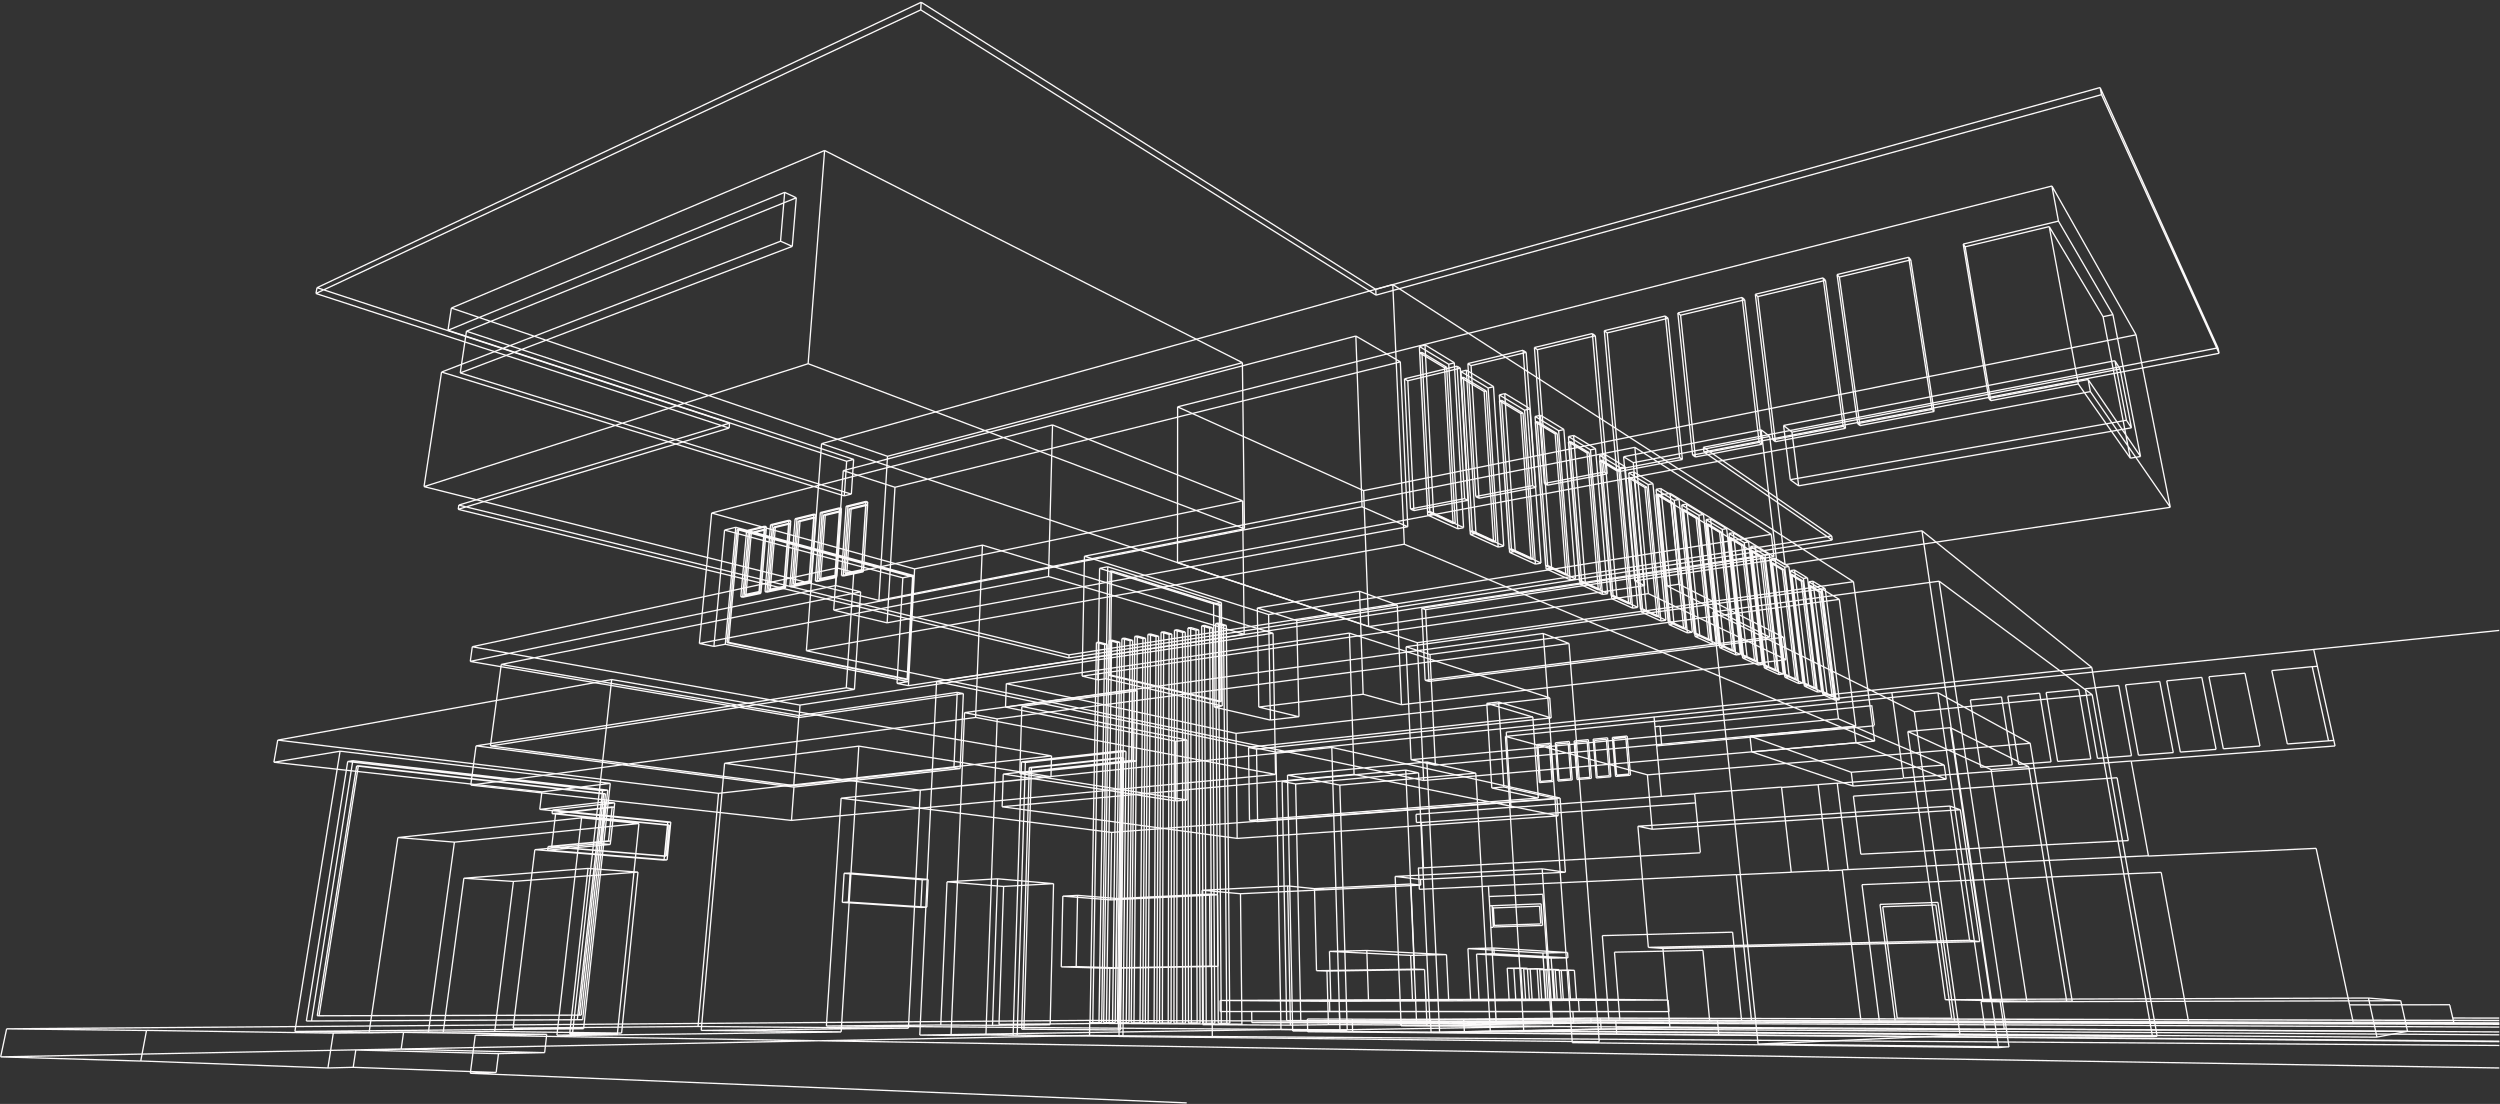 <svg width="890" height="393" viewBox="0 0 890 393" fill="none" xmlns="http://www.w3.org/2000/svg">
    <rect x="0" y="0" width="890" height="393" fill="#333333" stroke="none"/>
    <path d="M203.74 368.59L217.76 241.91M98.86 263.48L217.76 241.91M217.76 241.91L374.32 269.1M374.32 269.1L255.8 282.43M255.8 282.43L98.86 263.48M248.5 365.42L182.67 366M248.5 365.42L255.8 282.43M323.39 366.05L248.5 365.43M203.73 368.61L299.43 367.39M141.64 298.18L131.39 367.6M198.26 368.53L207.04 291.15M207.04 291.15L141.64 298.17M198.26 368.52L203.73 368.6M152.52 367.38L157.75 367.45M219.76 368.26L227.46 293.18M227.46 293.18L161.77 299.81M161.77 299.81L152.52 367.37M198.26 368.52L219.77 368.25M131.39 367.59L152.53 367.37M207.05 291.14L227.47 293.17M141.65 298.16L161.78 299.8M121.06 267.43L104.98 367.21M97.5 271.36L121.06 267.43M104.98 367.21L131.4 367.58M97.5 271.36L98.87 263.47M182.68 365.98L207.76 366.23M217.26 278.87L207.76 366.23M192.9 281.91L217.26 278.88M182.68 365.98L190.4 302.49M104.98 367.2L207.76 366.23M121.06 267.42L217.26 278.87M97.5 271.35L192.9 281.9M305.74 265.62L299.45 367.34M374.15 276.52L305.74 265.62M374.15 276.52L374.34 269.07M323.41 366.01L327.62 281.32M327.62 281.32L257.95 271.72M257.95 271.72L249.64 366.83M249.64 366.83L323.41 366.02M374.15 276.52L327.62 281.32M305.75 265.62L257.95 271.72M299.46 367.34L249.65 366.82M165.14 312.64L157.79 367.41M202.8 368L209.34 309.16M209.34 309.16L165.13 312.65M202.79 368L219.79 368.22M176.11 367.22L221.29 367.78M221.29 367.78L227.12 310.47M227.12 310.47L182.78 313.78M182.78 313.78L176.11 367.22M202.8 368L221.29 367.78M157.79 367.41L176.12 367.22M209.35 309.16L227.13 310.47M165.14 312.65L182.79 313.79M213.8 300.33L190.42 302.48M192.16 288.14L215.42 285.47M215.42 285.47L213.79 300.33M192.15 288.14L192.91 281.9M217.25 300.63L194.94 302.66M218.84 285.84L217.25 300.63M190.4 302.48L236.39 306.21M192.15 288.14L237.7 292.77M213.79 300.33L217.26 300.63M215.42 285.47L218.85 285.84M236.4 306.21L237.71 292.77M194.96 302.66L195.12 301.36M238.8 292.66L196.67 288.36M237.5 306.12L238.8 292.66M194.97 302.66L237.5 306.12M237.72 292.77L238.8 292.66M236.42 306.21L237.51 306.12M196.68 288.36L218.88 285.84M217.94 287.26L196.53 289.65M195.13 301.36L216.63 299.36M216.63 299.36L217.94 287.26M195.9 301.42L196.41 301.37M217.4 299.42L218.7 287.34M218.7 287.34L197.8 289.67M195.14 301.36L195.9 301.42M196.53 289.65L237.71 293.77M216.63 299.35L217.4 299.42M217.94 287.26L218.7 287.34M196.53 289.65L196.68 288.36M237.71 293.77L236.64 304.81M236.64 304.81L195.9 301.42M237.16 304.77L196.41 301.37M196.41 301.37L197.8 289.66M197.8 289.66L238.23 293.71M238.23 293.71L237.16 304.76M236.65 304.8L237.16 304.76M237.72 293.76L238.23 293.71M196.41 301.36L217.4 299.41M123.79 271.1L214.5 281.5M214.5 281.5L205.53 363.01M205.53 363.01L109.06 363.47M109.06 363.47L123.79 271.1M110.9 363.48L125.59 270.81M125.59 270.81L216.35 281.28M216.35 281.28L207.43 363.02M207.43 363.02L110.9 363.48M123.79 271.1L125.59 270.81M109.06 363.47H110.9M214.5 281.5L216.35 281.28M205.53 363.01H207.43M126.95 272.7L214.91 282.65M214.91 282.65L206.26 361.38M206.26 361.38L112.94 361.61M112.94 361.61L126.95 272.71M127.58 272.61L215.55 282.58M215.55 282.58L206.92 361.39M206.92 361.39L113.58 361.62M113.58 361.62L127.58 272.61M214.9 282.65L215.55 282.57M126.94 272.7L127.57 272.6M206.25 361.38H206.92M112.93 361.61H113.58M508.02 364.95L472.92 364.75M394.85 364.31L355.65 364.67M477.02 366.63L552.8 365.38M294.2 365.24L477.02 366.63M294.2 365.24L299.44 284.13M474.12 266.08L555.38 284.1M477.02 366.64L474.12 266.09M555.38 284.11L395.74 296.34M395.74 296.34L299.45 284.15M394.85 364.33L395.11 344.72M299.45 284.15L474.13 266.1M557.29 310.51L549.02 309.31M549.02 309.31L552.81 365.4M557.29 310.51L555.39 284.11M508.02 364.96L507.13 345.15M505.7 313.08L496.68 312M496.68 312L498.8 365.09M498.8 365.09L508.01 364.97M557.27 310.52L505.69 313.09M549 309.32L496.67 312.01M552.79 365.41L498.79 365.1M442.12 364.61L441.61 318.17M441.61 318.17L471.62 316.74M442.12 364.61L394.83 364.35M459.39 364.95L428.13 364.77M428.13 364.77L427.95 316.93M427.95 316.93L458.41 315.41M458.41 315.41L459.39 364.95M442.12 364.62L428.13 364.77M472.9 364.79L459.39 364.95M441.61 318.17L427.95 316.92M472.4 345.7L507.12 345.16M505.78 315.11L471.63 316.74M472.4 345.7L472.91 364.78M505.78 315.11L505.69 313.09M467.96 316.37L468.68 345.58M502.27 314.71L467.95 316.36M503.57 345.02L502.27 314.7M468.68 345.57L503.57 345.02M471.62 316.73L467.96 316.36M472.4 345.69L468.69 345.57M505.78 315.1L502.28 314.7M507.12 345.15L503.58 345.02M467.96 316.36L458.41 315.39M433.62 344.03L433.45 318.55M433.45 318.55L395.41 320.36M395.09 344.73L433.62 344.03M395.41 320.36L395.73 296.35M430.63 318.3L397.67 319.88M430.76 343.94L430.63 318.3M395.42 320.36L378.37 319.02M395.09 344.73L377.81 344.21M433.45 318.54L430.63 318.29M433.62 344.03L430.76 343.93M378.37 319.01L377.81 344.21M397.37 344.54L397.67 319.87M383.11 344.1L397.38 344.53M383.61 318.74L383.12 344.1M397.68 319.87L383.61 318.75M377.82 344.21L383.12 344.11M378.38 319.02L383.61 318.76M397.38 344.55L430.77 343.94M357.28 315.58L355.65 364.7M334.91 364.89L337.14 313.93M337.14 313.93L357.28 315.58M334.91 364.89L294.21 365.26M373.86 364.81L353.34 365.01M353.34 365.01L355.13 312.85M355.13 312.85L375.06 314.58M375.06 314.58L373.86 364.81M334.92 364.89L353.34 365.01M355.66 364.7L373.86 364.81M337.15 313.92L355.13 312.85M357.29 315.57L375.06 314.58M327.82 323.04L328.3 313.2M328.3 313.2L300.5 310.92M300.5 310.92L299.85 321.24M299.85 321.24L327.83 323.05M302 321.13L329.96 322.95M302.65 310.79L302.01 321.14M330.43 313.08L302.65 310.79M329.96 322.95L330.43 313.08M299.86 321.25L302.01 321.14M327.84 323.06L329.97 322.96" stroke="#FCFAFA" stroke-width="0.47" stroke-miterlimit="10"/>
    <path d="M300.45 310.94L302.59 310.8M328.25 313.22L330.37 313.09M542.45 366.99L535.93 262.16M689.92 246.63L535.93 262.16M722.77 264.63L689.93 246.63M594.51 365.92L706.76 366.6M594.51 365.92L592 337.68M586.5 275.85L722.76 264.62M535.92 262.15L586.49 275.84M846.21 369.23L542.44 366.97M542.44 366.97L594.49 365.91M735.74 356.42L722.23 272.96M722.23 272.96L694.34 259.06M694.34 259.06L708.66 355.86M721.57 356.46L708.82 273.97M708.82 273.97L679.18 260.41M679.18 260.41L692.52 355.91M692.52 355.91L721.57 356.45M722.23 272.95L708.82 273.96M735.74 356.41L721.57 356.45M694.34 259.05L679.18 260.4M708.66 355.84L692.52 355.89M705.9 355.78L689.9 246.59M708.66 355.83L705.9 355.77M737.7 356.43L722.74 264.58M735.73 356.39L737.69 356.43M854.66 356.25L843.17 355.3M846.19 369.2L843.17 355.3M857.09 367.14L846.19 369.2M705.89 355.77L843.17 355.3M713.52 366.31L857.09 367.14M712.07 356.64L854.66 356.26M857.09 367.15L854.66 356.26M705.25 356.53L706.72 366.56M705.25 356.53L712.07 356.64M712.07 356.64L713.52 366.31M706.72 366.56L713.52 366.31M737.69 356.43L705.26 356.52M697.86 288.28L704.78 335.21M704.78 335.21L591.96 337.64M588.19 295.21L697.86 288.28M588.19 295.21L586.47 275.8M586.81 337.26L583.09 294.14M583.09 294.14L694.21 286.96M694.21 286.96L701.17 334.74M701.17 334.74L586.8 337.26M588.19 295.21L583.08 294.14M591.96 337.64L586.8 337.27M697.85 288.28L694.2 286.97M704.77 335.21L701.16 334.75M327.43 368.49L338.56 368.62M711.48 372.93L684.23 188.96M333.42 242.63L684.23 188.96M327.44 368.49L333.42 242.63M767.95 368.89L744.68 237.62M744.68 237.62L454.24 267.76M456.03 366.5L327.44 368.49M454.24 267.76L333.42 242.63M456.03 366.5L454.24 267.76M711.48 372.93L715.19 372.66M767.94 368.89L530.51 367.07M684.23 188.96L744.68 237.62M343.38 253.68L338.57 368.61M559.73 371.17L549.4 225.51M549.4 225.51L343.38 253.69M559.73 371.18L711.49 372.94M351 368.43L360.68 368.54M569.32 370.86L558.57 229.07M558.57 229.07L354.99 255.93M354.99 255.93L350.99 368.44M559.72 371.2L569.31 370.87M338.57 368.64L350.99 368.44M549.39 225.53L558.56 229.08M343.38 253.71L354.99 255.94M363.65 271.22L360.67 368.56M398.36 368.98L399.51 267.23M399.51 267.23L363.64 271.22M398.35 368.98L569.3 370.88M362.12 368.53L399.77 368.95M399.77 368.95L400.85 267.48M400.85 267.48L365.02 271.45M365.02 271.45L362.12 368.53M398.35 368.97L399.77 368.94M360.66 368.55L362.12 368.53M399.5 267.23L400.85 267.48M363.64 271.22L365.02 271.45M398.14 366.67L399.25 269.69M399.25 269.69L366.42 273.25M366.42 273.25L363.71 366.38M363.71 366.38L398.14 366.67M364.51 366.37L398.92 366.66M398.92 366.66L399.99 269.83M399.99 269.83L367.18 273.38M367.18 273.38L364.52 366.38M398.15 366.68H398.93M363.73 366.39H364.53M399.27 269.7L400.01 269.83M366.44 273.25L367.19 273.37M690.33 206.9L715.21 372.7M766.29 369.05L744.82 247.33M744.82 247.33L690.34 206.91M766.3 369.05L767.97 368.93M625.87 371.69L697.78 368.51M697.78 368.51L681.49 253.37M681.49 253.37L609.78 217.87M609.78 217.87L625.87 371.68M766.3 369.04L697.78 368.51M715.22 372.7L625.87 371.69M744.83 247.32L681.49 253.37M690.34 206.9L609.78 217.87M525.38 275.24L530.54 367.1M479.61 366.71L476.98 279.51M476.98 279.51L525.38 275.24M479.61 366.71L456.06 366.53M512.49 367.46L460.19 367.03M460.19 367.03L458.35 275.94M458.35 275.94L507.98 271.27M507.98 271.27L512.49 367.46M479.62 366.71L460.19 367.04M530.55 367.1L512.49 367.46M476.99 279.51L458.35 275.94M525.39 275.23L507.98 271.26M463.08 363.29L461.25 279.09M461.25 279.09L505.02 275.14M505.02 275.14L509.02 363.48M509.02 363.48L463.09 363.3M500.45 274.15L504.28 363.52M504.28 363.52L458.05 363.33M458.05 363.33L456.42 278.19M456.42 278.19L500.46 274.15M509.03 363.48L504.28 363.53M505.03 275.14L500.45 274.15M463.09 363.3L458.04 363.34M461.26 279.09L456.41 278.19M506.82 277.85L504.56 228.81M499.94 193.75L495.83 101.29M495.83 101.29L292.47 157.95M287.07 231.67L506.83 277.86M287.07 231.67L292.47 157.95M292.47 157.95L504.56 228.81M659.83 207.1L495.83 101.29M667.38 263.85L499.94 193.75M667.38 263.85L659.83 207.1M506.82 277.85L667.38 263.84M504.56 228.8L659.83 207.09M499.94 193.73L287.07 231.65M296.81 217.21L484.89 180.42M484.89 180.42L482.68 119.63M482.68 119.63L300.2 167.54M300.2 167.54L296.8 217.21M315.82 221.73L501.17 187.52M501.17 187.52L498.51 128.82M498.51 128.82L318.61 173.47M318.61 173.47L315.82 221.73M484.88 180.42L501.17 187.52M296.8 217.21L315.82 221.73M482.68 119.63L498.52 128.82M300.21 167.54L318.62 173.47M660.66 258.54L510.99 272.4M510.99 272.4L509.08 233M509.08 233L654.79 213.38M654.79 213.38L660.65 258.55M500.57 230.23L648.64 209.67M648.64 209.67L654.5 255.92M654.5 255.92L502.34 270.46M502.34 270.46L500.57 230.23M654.78 213.39L648.64 209.67M509.07 233.01L500.57 230.23M660.65 258.55L654.5 255.91M510.98 272.41L502.34 270.45M521.03 187.81L510.34 182.91M510.34 182.91L507.3 122.77M507.3 122.77L517.72 129.12M517.72 129.12L521.03 187.81M535.32 194.35L525.44 189.82M525.44 189.82L522.02 131.73M531.68 137.61L535.32 194.34M522.02 131.73L531.68 137.61M535.67 140.04L544.65 145.51M539.41 196.22L535.68 140.05M548.58 200.42L539.42 196.22M544.66 145.51L548.58 200.41M548.37 147.77L556.73 152.86M556.73 152.86L560.88 206.04M552.36 202.14L548.37 147.77M560.88 206.05L552.36 202.15M564.4 207.66L560.19 154.97M560.19 154.97L568 159.73M568 159.73L572.34 211.3M572.34 211.3L564.4 207.66M578.55 166.15L583.05 216.2M571.24 161.7L578.55 166.15M575.63 212.8L571.24 161.7M583.05 216.2L575.63 212.8M588.44 172.17L593.07 220.78M581.59 167.99L588.45 172.17M586.13 217.6L581.59 167.99M593.07 220.78L586.12 217.6M595.95 222.1L591.29 173.9M597.74 177.83L602.47 225.09" stroke="#FCFAFA" stroke-width="0.47" stroke-miterlimit="10"/>
    <path d="M602.43 225.13L595.91 222.15M591.25 173.95L597.7 177.88M606.45 183.21L611.27 229.19M600.38 179.52L606.45 183.22M605.14 226.39L600.38 179.52M611.27 229.19L605.14 226.38M613.81 230.35L608.97 184.74M608.97 184.74L614.7 188.23M619.58 232.99L613.81 230.35M614.7 188.23L619.58 232.99M622.49 192.97L627.43 236.58M617.08 189.68L622.49 192.97M621.98 234.09L617.08 189.68M627.43 236.58L621.98 234.09M629.87 197.47L634.84 239.98M624.75 194.35L629.87 197.47M629.7 237.63L624.75 194.36M634.84 239.99L629.69 237.63M641.85 243.2L636.98 240.97M636.85 201.73L641.85 243.2M631.99 198.77L636.84 201.72M636.97 240.96L631.99 198.76M643.47 205.75L648.49 246.23M638.86 202.95L643.47 205.75M643.87 244.11L638.86 202.94M648.49 246.22L643.87 244.11M649.77 209.58L654.8 249.11M645.39 206.91L649.77 209.58M650.42 247.1L645.39 206.91M654.8 249.11L650.42 247.1M643.84 208.49L648.54 246.36M648.54 246.36L652.26 248.06M652.26 248.06L647.56 210.72M647.56 210.72L643.85 208.5M649.15 246.3L648.55 246.36M644.44 208.41L643.86 208.49M652.87 248L652.28 248.06M648.15 210.64L647.57 210.72M648.35 209.78L653.34 249.26M643.95 207.12L648.35 209.78M648.94 247.26L643.95 207.12M653.34 249.26L648.94 247.26M644.44 208.41L649.15 246.29M648.14 210.63L644.43 208.4M652.86 247.99L648.14 210.63M649.15 246.29L652.86 247.99M649.78 209.57L648.35 209.77M654.82 249.1L653.35 249.25M645.41 206.9L643.96 207.11M650.44 247.09L648.95 247.25M637.31 204.56L641.99 243.34M641.99 243.34L645.91 245.13M645.91 245.13L641.22 206.89M641.22 206.89L637.31 204.55M642.6 243.27L641.99 243.34M637.9 204.47L637.3 204.56M646.5 245.07L645.9 245.13M641.8 206.81L641.21 206.89M642.02 205.93L647 246.36M637.39 203.14L642.02 205.94M642.36 244.26L637.39 203.14M647 246.36L642.36 244.25M637.89 204.46L642.59 243.26M641.79 206.8L637.89 204.46M646.5 245.06L641.79 206.8M642.59 243.26L646.5 245.05M643.48 205.71L642.02 205.92M648.5 246.19L647 246.35M638.87 202.91L637.39 203.13M643.88 244.08L642.36 244.24M630.4 200.4L635.06 240.15M635.06 240.15L639.19 242.04M639.19 242.04L634.52 202.87M634.52 202.87L630.4 200.4M635.68 240.08L635.06 240.15M631.01 200.31L630.4 200.4M639.8 241.97L639.18 242.04M635.11 202.78L634.51 202.87M635.35 201.9L640.31 243.32M630.48 198.96L635.35 201.91M635.42 241.1L630.48 198.96M640.31 243.32L635.42 241.1M631 200.33L635.67 240.1M635.11 202.8L631 200.33M639.8 241.99L635.11 202.8M635.67 240.1L639.79 241.99M636.84 201.69L635.35 201.91M641.84 243.16L640.31 243.33M631.99 198.74L630.48 198.97M636.98 240.94L635.43 241.11M623.12 196.07L627.74 236.83M627.74 236.83L632.11 238.83M632.11 238.83L627.47 198.67M627.47 198.67L623.13 196.07M628.39 236.76L627.75 236.83M623.75 195.97L623.13 196.07M632.74 238.76L632.11 238.83M628.08 198.58L627.47 198.67M628.35 197.68L633.28 240.14M623.21 194.57L628.35 197.68M628.11 237.79L623.21 194.57M633.28 240.14L628.11 237.79M623.75 195.98L628.39 236.76M628.09 198.58L623.75 195.98M632.74 238.76L628.08 198.58M628.38 236.76L632.74 238.76M629.87 197.45L628.35 197.68M634.85 239.96L633.29 240.14M624.76 194.33L623.22 194.57M629.71 237.6L628.12 237.78M615.45 191.46L620.02 233.29M620.02 233.29L624.64 235.4M624.64 235.4L620.04 194.21M620.04 194.21L615.45 191.46M620.67 233.21L620.02 233.29M616.08 191.36L615.45 191.46M625.28 235.32L624.64 235.4M620.66 194.11L620.04 194.21M620.95 193.19L625.84 236.74M615.52 189.91L620.95 193.19M620.37 234.25L615.52 189.9M625.84 236.73L620.37 234.24M616.08 191.34L620.67 233.19M620.67 194.09L616.09 191.34M625.29 235.31L620.67 194.1M620.67 233.2L625.28 235.32M622.5 192.94L620.95 193.19M627.44 236.55L625.84 236.74M617.09 189.65L615.52 189.91M621.99 234.06L620.37 234.25M607.32 186.58L611.83 229.53M611.83 229.53L616.72 231.77M616.72 231.77L612.17 189.49M612.17 189.49L607.31 186.58M612.49 229.45L611.83 229.53M607.96 186.47L607.31 186.58M617.37 231.69L616.71 231.77M612.8 189.39L612.16 189.49M613.11 188.45L617.95 233.15M607.36 184.98L613.11 188.46M612.15 230.52L607.36 184.98M617.95 233.15L612.15 230.52M607.95 186.48L612.48 229.45M612.8 189.39L607.95 186.48M617.36 231.7L612.79 189.4M612.47 229.46L617.36 231.7M614.69 188.2L613.11 188.46M619.58 232.96L617.95 233.16M608.97 184.71L607.36 184.98M613.81 230.32L612.15 230.53M598.69 181.43L603.12 225.56M603.12 225.56L608.31 227.94M608.31 227.94L603.83 184.51M603.83 184.51L598.68 181.43M603.79 225.48L603.11 225.57M599.33 181.32L598.67 181.43M608.97 227.86L608.3 227.94M604.47 184.4L603.82 184.51M604.81 183.45L609.58 229.36M598.72 179.76L604.81 183.44M603.42 226.55L598.71 179.75M609.57 229.35L603.42 226.55M599.33 181.3L603.78 225.46M604.46 184.39L599.32 181.3M608.96 227.84L604.46 184.39M603.78 225.46L608.97 227.84M606.43 183.16L604.81 183.44M611.24 229.14L609.57 229.35M600.35 179.47L598.71 179.76M605.11 226.34L603.42 226.56M589.52 175.94L593.86 221.32M593.86 221.32L599.38 223.85M599.38 223.85L594.98 179.21M594.98 179.21L589.51 175.94M594.54 221.23L593.85 221.32M590.18 175.81L589.51 175.93M600.06 223.75L599.38 223.84M595.65 179.09L594.99 179.21M596.03 178.13L600.71 225.32M589.56 174.22L596.03 178.13M594.17 222.34L589.56 174.21M600.71 225.31L594.17 222.34M590.2 175.81L594.56 221.22M595.66 179.09L590.2 175.81M600.07 223.75L595.65 179.09M594.55 221.22L600.06 223.75M597.67 177.83L596.02 178.12M602.4 225.09L600.7 225.31M591.23 173.9L589.55 174.2M595.89 222.1L594.16 222.33M579.79 170.1L584.01 216.81M584.01 216.81L589.9 219.5M589.9 219.5L585.61 173.58M585.61 173.58L579.8 170.1M584.73 216.71L584.02 216.81M580.49 169.97L579.8 170.1M590.61 219.4L589.91 219.5M586.3 173.46L585.62 173.58M586.71 172.48L591.28 221.02M579.82 168.32L586.7 172.48" stroke="#FCFAFA" stroke-width="0.47" stroke-miterlimit="10"/>
    <path d="M584.31 217.9L579.83 168.37M591.29 221.07L584.32 217.9M580.51 170.02L584.75 216.76M586.31 173.51L580.5 170.02M590.62 219.45L586.31 173.5M584.75 216.75L590.63 219.45M588.41 172.21L586.72 172.52M593.04 220.82L591.3 221.06M581.56 168.03L579.85 168.35M586.1 217.64L584.33 217.89M569.46 163.93L573.54 212.04M573.54 212.04L579.82 214.92M579.82 214.92L575.65 167.65M575.65 167.65L569.45 163.94M574.26 211.94L573.53 212.05M570.15 163.8L569.45 163.94M580.53 214.82L579.81 214.92M576.34 167.52L575.65 167.65M576.79 166.52L581.23 216.49M569.45 162.08L576.79 166.52M573.78 213.11L569.45 162.09M581.23 216.5L573.78 213.12M570.15 163.81L574.25 211.95M576.34 167.53L570.15 163.81M580.53 214.83L576.34 167.53M574.25 211.95L580.52 214.83M578.5 166.2L576.77 166.53M582.99 216.25L581.21 216.5M571.18 161.75L569.43 162.1M575.57 212.86L573.76 213.12M558.36 157.32L562.27 206.91M562.27 206.91L569 209.99M569 209.99L564.99 161.28M564.99 161.28L558.37 157.32M563.02 206.8L562.28 206.91M559.09 157.17L558.37 157.32M569.74 209.88L569.01 209.99M565.71 161.14L565 161.28M566.2 160.13L570.48 211.62M558.36 155.4L566.2 160.14M562.51 208L558.36 155.4M570.48 211.62L562.51 208M559.1 157.18L563.03 206.81M565.71 161.15L559.1 157.18M569.75 209.89L565.71 161.15M563.03 206.81L569.75 209.89M567.97 159.79L566.21 160.14M572.31 211.36L570.49 211.63M560.16 155.04L558.37 155.41M564.37 207.73L562.52 208.01M546.55 150.24L550.25 201.41M550.25 201.41L557.46 204.71M557.46 204.71L553.63 154.48M553.63 154.48L546.54 150.24M551 201.29L550.24 201.41M547.27 150.08L546.53 150.24M558.19 204.6L557.44 204.72M554.34 154.34L553.61 154.49M554.87 153.31L558.96 206.41M546.48 148.24L554.87 153.31M550.41 202.52L546.48 148.24M558.96 206.41L550.41 202.52M547.26 150.09L550.99 201.3M554.34 154.34L547.26 150.09M558.19 204.61L554.34 154.35M550.99 201.31L558.19 204.62M556.68 152.95L554.88 153.33M560.83 206.14L558.96 206.43M548.31 147.87L546.48 148.27M552.31 202.25L550.41 202.55M533.82 142.67L537.27 195.53M537.27 195.53L545.03 199.08M545.03 199.08L541.42 147.23M541.42 147.23L533.81 142.67M538.04 195.4L537.26 195.53M534.56 142.5L533.81 142.67M545.79 198.95L545.02 199.08M542.16 147.07L541.42 147.23M542.75 146.02L546.61 200.83M533.75 140.58L542.75 146.02M537.41 196.65L533.75 140.58M546.61 200.83L537.42 196.65M534.58 142.51L538.06 195.4M542.18 147.07L534.58 142.51M545.81 198.96L542.18 147.07M538.06 195.4L545.81 198.95M544.61 145.61L542.76 146.01M548.53 200.51L546.62 200.82M535.64 140.14L533.77 140.57M539.38 196.31L537.44 196.64M520.18 134.48L523.33 189.13M523.33 189.13L531.7 192.96M531.7 192.96L528.36 139.38M528.36 139.38L520.18 134.48M524.13 188.99L523.33 189.13M520.95 134.29L520.18 134.47M532.49 192.81L531.7 192.95M529.12 139.2L528.36 139.37M529.77 138.13L533.35 194.76M520.09 132.27L529.78 138.13M523.44 190.25L520.09 132.27M533.35 194.76L523.43 190.25M520.95 134.28L524.13 188.97M529.12 139.19L520.95 134.28M532.49 192.81L529.13 139.19M524.14 188.97L532.49 192.8M531.66 137.69L529.77 138.13M535.3 194.43L533.34 194.76M521.99 131.81L520.07 132.27M525.41 189.9L523.42 190.25M505.44 125.64L508.24 182.21M508.24 182.21L517.29 186.35M517.29 186.35L514.27 130.93M514.27 130.93L505.44 125.64M509.05 182.06L508.23 182.21M506.22 125.44L505.43 125.64M518.08 186.2L517.28 186.35M515.04 130.74L514.26 130.93M515.75 129.67L518.99 188.25M505.3 123.35L515.75 129.67M508.26 183.37L505.29 123.35M518.98 188.25L508.25 183.37M506.2 125.45L509.02 182.07M515.01 130.75L506.19 125.45M518.05 186.21L515.01 130.74M509.02 182.06L518.06 186.21M517.66 129.2L515.73 129.67M520.97 187.89L518.97 188.25M507.24 122.86L505.28 123.36M510.28 183L508.24 183.38M167.59 279.47L169.48 265.5M347.31 255.39L454.1 275.7M454.1 275.7L453.2 225.42M349.75 194.05L453.2 225.42M347.31 255.39L349.74 194.05M454.1 275.7L281.77 292.06M281.77 292.06L282.65 280.19M453.2 225.43L284.8 251M281.77 292.07L167.6 279.49M284.8 251.01L168.11 230.25M167.6 279.49L347.32 255.41M169.49 265.52L282.65 280.2M284.48 255.44L167.39 235.47M284.48 255.44L284.81 251.01M282.66 280.2L341.81 273.61M284.48 255.44L342.94 246.92M169.5 265.52L301.25 244.86M341.82 273.61L342.95 246.92M282.57 279.66L284.41 254.74M340.77 246.47L284.41 254.74M339.61 273.26L340.77 246.47M282.57 279.66L339.61 273.26M342.95 246.92L340.78 246.48M341.83 273.61L339.62 273.27M284.42 254.75L178.44 236.55M301.27 244.86L303.54 209.99M174.6 265.56L178.45 236.55M174.6 265.56L304.18 245.42M304.18 245.42L306.38 210.7M306.38 210.7L178.44 236.54M301.27 244.85L304.18 245.41M303.54 209.97L306.38 210.69M174.6 265.55L282.59 279.65M303.95 203.78L349.79 194.06M303.54 209.98L303.94 203.78M167.42 235.45L297.52 208.45M297.52 208.45L297.95 202.2M168.15 230.23L297.95 202.2M167.42 235.45L168.14 230.23M303.54 209.97L297.52 208.45M303.94 203.77L297.95 202.19M554.7 290.42L482.04 275.67M482.04 275.67L356.76 287.2M482.04 275.67L480.39 225.38M480.39 225.38L358.25 243.38M356.76 287.21L357.15 275.62M358.25 243.39L440.04 261.08M440.43 298.47L440.04 261.08M551.71 248.44L480.39 225.4M440.04 261.09L551.71 248.45M440.43 298.48L554.7 290.44M356.76 287.22L440.43 298.47M554.7 290.43L554.27 284.33M447.7 292.49L554.27 284.33M552.22 255.57L447.33 266.68M447.33 266.68L447.7 292.49M552.22 255.57L551.71 248.44M444.82 292.06L547.64 284.11M444.49 266.09L444.82 292.06M554.27 284.34L535.36 280.17M552.22 255.58L533.51 249.91M447.7 292.5L444.82 292.07M447.33 266.69L444.49 266.1M535.37 280.17L533.51 249.91M545.69 255.27L547.64 284.11M529.3 250.38L545.69 255.27M531.08 280.52L529.3 250.39M547.64 284.12L531.07 280.52M533.5 249.91L529.29 250.39M535.36 280.17L531.07 280.52" stroke="#FCFAFA" stroke-width="0.47" stroke-miterlimit="10"/>
    <path d="M545.67 255.21L444.47 266.03M418.51 285.14L357.14 275.56M357.95 251.74L418.54 263.89M418.54 263.89L418.52 285.14M357.96 251.74L358.25 243.33M422.57 263.44L422.59 284.79M422.59 284.79L363.03 275.37M357.97 251.75L403.23 245.56M357.16 275.57L402.99 270.68M418.56 263.9L422.58 263.45M418.54 285.15L422.61 284.79M403 270.68L403.24 245.56M363.78 251.5L363.04 275.37M363.04 275.37L404.56 270.96M404.56 270.96L404.78 245.91M404.78 245.91L363.78 251.49M403 270.67L404.57 270.95M403.24 245.55L404.79 245.91M363.79 251.49L422.59 263.44M443.04 188.24L287.7 129.48M312.9 213.75L443.04 188.24M150.96 173.24L312.89 213.75M287.69 129.48L150.96 173.24M312.89 213.75L315.95 162.44M150.95 173.24L157.19 132.45M287.69 129.48L293.56 53.57M293.56 53.57L160.68 109.66M315.96 162.44L442.29 129.11M443.03 188.24L442.29 129.11M442.29 129.11L293.56 53.57M160.68 109.66L315.96 162.44M300.57 176.53L301.41 164.22M301.41 164.22L159.48 117.58M157.21 132.45L300.58 176.53M159.48 117.58L160.69 109.66M303.9 163.55L166.07 117.92M303.08 175.9L303.9 163.55M159.48 117.57L279.36 68.47M157.21 132.44L277.88 85.87M301.41 164.21L303.89 163.55M300.57 176.52L303.07 175.89M277.87 85.86L279.35 68.46M163.85 132.75L166.06 117.9M163.85 132.75L282.05 87.71M282.05 87.71L283.48 70.41M283.48 70.41L166.06 117.91M277.87 85.87L282.05 87.72M279.35 68.47L283.48 70.42M163.85 132.77L303.07 175.9M325.61 202.54L253.36 182.64M323.4 244.1L325.6 202.53M323.4 244.1L319.33 243.28M248.97 229.08L253.35 182.63M253.35 182.63L374.69 151.27M374.69 151.27L442.34 178.3M442.34 178.3L325.6 202.53M442.93 225.8L442.35 178.3M248.98 229.08L373.28 205.23M373.28 205.23L374.7 151.28M373.28 205.23L442.93 225.8M442.93 225.8L323.4 244.1M321.41 205.71L319.34 243.28M254.15 230.13L257.94 188.71M257.94 188.71L321.42 205.71M254.16 230.12L248.99 229.08M323.33 242.66L258.21 229.36M258.21 229.36L261.93 187.72M261.93 187.72L325.34 204.91M325.34 204.91L323.34 242.66M254.16 230.12L258.22 229.35M319.35 243.27L323.34 242.65M257.95 188.7L261.94 187.71M321.43 205.7L325.35 204.9M322.93 241.94L258.85 228.78M258.85 228.78L262.43 188.52M262.43 188.52L324.88 205.38M324.88 205.38L322.93 241.94M262.96 188.39L325.4 205.28M325.4 205.28L323.46 241.86M323.46 241.86L259.39 228.68M259.39 228.68L262.96 188.39M324.88 205.38L325.4 205.27M262.42 188.51L262.95 188.38M322.92 241.93L323.45 241.85M258.83 228.77L259.37 228.67M270.18 211.12L263.73 212.48M263.73 212.48L265.78 188.89M265.78 188.89L272.16 187.33M272.16 187.33L270.17 211.11M272.35 210.65L274.31 186.8M274.31 186.8L280.85 185.2M278.96 209.25L272.35 210.65M280.85 185.2L278.96 209.25M283.06 184.66L289.76 183.02M281.19 208.78L283.06 184.66M287.97 207.35L281.19 208.78M289.76 183.02L287.97 207.35M292.03 182.47L298.9 180.79M298.9 180.79L297.21 205.4M297.21 205.4L290.26 206.87M290.26 206.87L292.03 182.47M308.27 178.49L306.69 203.39M301.22 180.22L308.27 178.49M299.56 204.9L301.22 180.22M306.69 203.39L299.56 204.9M301.86 180.41L308.91 178.69M300.21 205.07L301.86 180.41M307.34 203.56L300.21 205.07M308.91 178.69L307.34 203.56M301.23 180.22L301.86 180.41M308.28 178.49L308.91 178.68M299.57 204.89L300.21 205.06M306.7 203.38L307.34 203.55M292.67 182.65L299.54 180.97M290.91 207.02L292.67 182.65M297.86 205.55L290.91 207.02M299.54 180.97L297.86 205.55M292.04 182.46L292.67 182.65M298.91 180.78L299.54 180.97M290.27 206.86L290.91 207.02M297.22 205.39L297.86 205.56M283.71 184.85L290.41 183.21M281.85 208.95L283.71 184.85M288.63 207.52L281.85 208.95M290.41 183.21L288.63 207.51M283.08 184.66L283.71 184.84M289.78 183.02L290.41 183.2M281.2 208.78L281.85 208.94M287.98 207.35L288.62 207.51M274.96 186.98L281.5 185.38M273.01 210.81L274.96 186.98M279.62 209.41L273.01 210.81M281.5 185.38L279.62 209.41M274.33 186.8L274.97 186.98M280.87 185.2L281.51 185.38M272.37 210.65L273.02 210.8M278.98 209.25L279.63 209.41M266.44 189.06L272.82 187.5M264.4 212.62L266.44 189.06M270.85 211.26L264.4 212.62M272.82 187.5L270.84 211.26M265.8 188.89L266.44 189.06M272.18 187.32L272.82 187.5M263.75 212.47L264.4 212.62M270.2 211.1L270.85 211.25M266.91 189.7L265.01 211.71M265.01 211.71L270.38 210.57M270.38 210.57L272.23 188.41M272.23 188.41L266.91 189.7M275.46 187.62L273.64 209.87M273.64 209.87L279.14 208.7M279.14 208.7L280.9 186.29M280.9 186.29L275.45 187.62M284.21 185.49L282.48 208M282.48 208L288.12 206.8M288.12 206.8L289.79 184.13M289.79 184.13L284.2 185.49M293.18 183.3L291.54 206.06M291.54 206.06L297.33 204.83M297.33 204.83L298.9 181.9M298.9 181.9L293.17 183.29M302.38 181.05L300.84 204.08M300.84 204.08L306.78 202.82M306.78 202.82L308.25 179.62M308.25 179.62L302.37 181.05M303 181.24L301.47 204.25M301.47 204.25L307.41 202.99M307.41 202.99L308.87 179.82M308.87 179.82L303 181.25M300.83 204.09L301.47 204.26M302.37 181.06L303 181.25M306.77 202.83L307.41 203M308.24 179.63L308.87 179.82M299.52 182.09L293.79 183.48M293.79 183.48L292.16 206.22M292.16 206.22L297.95 204.99M297.95 204.99L299.51 182.08M293.15 183.29L293.78 183.47M298.88 181.89L299.51 182.08M291.52 206.05L292.16 206.21M297.31 204.82L297.95 204.99M283.09 208.14L288.73 206.94M288.73 206.94L290.39 184.29M290.39 184.29L284.8 185.65M284.8 185.65L283.08 208.14M288.08 206.78L288.72 206.94M282.43 207.98L283.07 208.14M289.74 184.12L290.37 184.3M284.15 185.48L284.78 185.66M276.02 187.79L274.21 210.02M274.21 210.02L279.71 208.85M279.71 208.85L281.46 186.46M281.46 186.46L276.01 187.78M273.56 209.86L274.2 210.02M275.37 187.61L276.01 187.79M279.06 208.7L279.7 208.86M280.82 186.29L281.45 186.47M270.93 210.72L272.77 188.58M272.77 188.58L267.45 189.87M267.45 189.87L265.56 211.86" stroke="#FCFAFA" stroke-width="0.47" stroke-miterlimit="10"/>
    <path d="M265.59 211.92L270.96 210.78M272.16 188.47L272.8 188.64M270.32 210.63L270.97 210.78M266.85 189.76L267.49 189.93M264.95 211.77L265.6 211.92M744.17 139.41L772.62 180.59M772.62 180.59L760.42 119.18M730.49 66.22L760.42 119.18M744.17 139.41L743.36 135.06M419.18 200.3L744.18 139.41M419.23 144.83L730.5 66.22M419.19 200.31L419.23 144.83M487.24 223.05L419.18 200.31M772.63 180.6L635.49 201M487.24 223.05L485.46 174.67M760.42 119.19L485.46 174.67M485.46 174.67L419.22 144.84M521.41 177.51L502.13 181.2M502.13 181.2L500 134.87M500 134.87L518.72 130.35M518.72 130.35L521.41 177.51M522.56 129.43L542.21 124.69M525.37 176.76L522.57 129.43M545.63 172.89L525.37 176.76M542.21 124.69L545.63 172.89M546.24 123.72L566.89 118.74M549.79 172.1L546.25 123.73M571.11 168.03L549.79 172.11M566.89 118.75L571.11 168.03M571.13 117.73L592.85 112.49M575.49 167.2L571.13 117.73M597.95 162.9L575.49 167.19M592.85 112.48L597.95 162.9M597.31 111.41L620.19 105.89M602.56 162.02L597.31 111.41M626.26 157.49L602.56 162.02M620.19 105.89L626.26 157.49M624.89 104.76L649.03 98.93M631.13 156.56L624.89 104.76M656.17 151.78L631.13 156.57M649.03 98.94L656.17 151.78M653.99 97.74L679.49 91.58M661.32 150.79L653.99 97.74M687.82 145.73L661.32 150.8M679.49 91.59L687.82 145.73M501.18 135.56L519.87 131.07M503.34 181.77L501.18 135.57M522.58 178.11L503.34 181.77M519.87 131.07L522.58 178.1M500.02 134.9L501.18 135.56M518.74 130.38L519.87 131.07M502.15 181.23L503.34 181.77M521.43 177.55L522.58 178.11M523.7 130.16L543.31 125.45M526.53 177.37L523.7 130.17M546.75 173.52L526.53 177.37M543.31 125.45L546.75 173.52M522.58 129.48L523.7 130.17M542.23 124.74L543.31 125.46M525.38 176.81L526.52 177.37M545.64 172.93L546.74 173.52M547.32 124.49L567.92 119.54M550.88 172.73L547.32 124.49M572.16 168.68L550.89 172.73M567.93 119.54L572.16 168.68M546.25 123.76L547.33 124.49M566.9 118.78L567.93 119.54M549.79 172.14L550.89 172.73M571.11 168.06L572.16 168.68M572.16 118.52L593.83 113.31M576.53 167.85L572.16 118.52M598.94 163.58L576.53 167.85M593.83 113.31L598.94 163.58M571.13 117.75L572.16 118.51M592.85 112.5L593.83 113.3M575.49 167.21L576.53 167.83M597.95 162.91L598.94 163.56M598.28 112.22L621.11 106.73M603.55 162.68L598.29 112.22M627.19 158.18L603.55 162.68M621.11 106.73L627.19 158.18M597.32 111.41L598.29 112.21M620.2 105.88L621.11 106.72M602.57 162.01L603.55 162.67M626.27 157.48L627.19 158.17M625.8 105.59L649.88 99.8M632.05 157.24L625.8 105.59M657.02 152.49L632.04 157.24M649.87 99.8L657.01 152.48M624.89 104.74L625.79 105.59M649.03 98.92L649.87 99.81M631.13 156.55L632.04 157.25M656.17 151.77L657.01 152.5M654.81 98.63L680.24 92.52M662.14 151.53L654.81 98.63M688.57 146.49L662.14 151.52M680.24 92.51L688.56 146.49M653.97 97.73L654.8 98.62M679.48 91.57L680.24 92.51M661.31 150.78L662.14 151.52M687.81 145.72L688.56 146.49M743.36 135.1L708.02 141.86M708.02 141.86L698.9 86.89M698.9 86.89L732.81 78.71M732.81 78.71L730.48 66.26M699.6 87.86L729.51 80.67M708.71 142.65L699.6 87.85M732.81 78.7L752.2 112.01M743.36 135.09L762.03 162.51M698.9 86.88L699.6 87.85M708.02 141.85L708.71 142.65M762.03 162.51L752.2 112.01M739.88 136.71L729.52 80.66M739.88 136.71L758.4 163.11M758.4 163.11L748.7 112.74M748.7 112.74L729.52 80.66M762.04 162.51L758.4 163.11M752.2 112.01L748.7 112.74M739.88 136.71L708.72 142.64M581.44 164.71L585.45 208.46M635.49 201.02L630.02 155.37M630.02 155.37L581.45 164.72M585.46 208.47L487.25 223.08M632.42 199.16L581.97 206.78M578 162.6L581.97 206.78M626.97 153.03L578.01 162.59M632.43 199.16L626.97 153.03M585.46 208.47L581.97 206.77M635.5 201.02L632.43 199.15M581.46 164.72L578.01 162.58M630.03 155.36L626.97 153.01M640.32 172.95L637.94 153.83M637.94 153.83L754.73 131.35M754.73 131.35L758.8 152.3M758.8 152.3L640.32 172.95M637.33 170.77L634.95 151.46M634.95 151.46L752.91 128.42M752.91 128.42L757.01 149.61M757.01 149.61L637.33 170.77M637.94 153.84L634.95 151.46M640.32 172.96L637.33 170.78M754.74 131.36L752.92 128.43M758.8 152.32L757.01 149.62M635.83 234.84L634.89 226.86M630.57 190.23L582 159.25M452.26 256.32L451.62 218.79M451.62 218.79L630.57 190.23M386.06 198.01L451.62 218.79M582 159.25L386.06 198.01M452.26 256.32L462.44 255.13M586.81 211.33L385.24 240.71M586.81 211.33L582.01 159.25M385.24 240.71L386.07 198.01M385.24 240.71L390.84 242.01M635.84 234.84L586.81 211.33M597.72 207.96L594.53 175.6M594.53 175.6L631.51 198.16M634.89 226.86L597.72 207.97M631.51 198.17L630.58 190.24M590.43 176.35L626.72 198.11M593.53 208.6L590.43 176.36M631.51 198.18L507.5 217.03M634.89 226.88L508.73 242.6M594.53 175.62L590.43 176.36M597.72 207.98L593.53 208.6M508.73 242.6L507.5 217.03M626.71 198.11L630.02 226.82M630.02 226.82L507.35 242.18M507.35 242.18L506.14 216.53M506.14 216.53L626.71 198.11M508.72 242.6L507.35 242.18M507.5 217.03L506.14 216.53M630.02 226.82L593.52 208.6M497.42 215.35L498.93 250.88M462.43 255.15L461.65 220.91M461.65 220.91L497.42 215.35M498.93 250.88L635.82 234.86M448.13 251.71L485.28 247.15M448.13 251.71L447.6 216.43M447.6 216.43L483.99 210.5M483.99 210.5L485.28 247.15M462.42 255.16L448.12 251.71M498.92 250.89L485.27 247.15M461.64 220.92L447.59 216.43M497.41 215.36L483.98 210.5M432.03 214.98L432.26 251.7M390.81 242.04L391.46 202.32M391.46 202.32L432.03 214.98M432.26 251.7L452.24 256.35M393.78 241.62L435.13 251.34M393.78 241.62L394.36 201.77M394.36 201.77L434.83 214.51M434.83 214.51L435.12 251.34M390.81 242.04L393.77 241.62M432.26 251.7L435.12 251.34M391.46 202.32L394.36 201.77M432.03 214.98L434.83 214.51M434.35 249.85L394.69 240.41M394.69 240.41L395.21 203.4M395.21 203.4L434.09 215.53" stroke="#FCFAFA" stroke-width="0.47" stroke-miterlimit="10"/>
    <path d="M434.08 215.47L434.34 249.79M395.25 240.27L395.76 203.23M395.76 203.23L434.62 215.38M434.62 215.38L434.89 249.72M434.89 249.72L395.25 240.27M395.21 203.34L395.77 203.23M394.69 240.35L395.26 240.27M434.09 215.47L434.63 215.38M434.35 249.79L434.9 249.72M889.78 364.66L431.56 363.4M52.17 366.82L118.67 367.79M889.77 372.18L431.58 369M50.11 377.71L116.75 380.19M50.11 377.71L52.16 366.82M431.58 369L431.55 363.4M143.68 367.53L118.66 367.79M169.19 368.53L194.65 368.22M194.65 368.22L143.67 367.53M169.18 368.53L889.75 380.2M193.89 374.74L142.82 373.52M142.82 373.52L126.66 373.82M169.18 368.54L167.44 382.09M118.65 367.8L116.74 380.2M194.64 368.23L193.89 374.74M143.66 367.54L142.81 373.52M177.45 375.09L193.89 374.74M126.66 373.81L177.46 375.09M167.45 382.08L176.63 381.8M125.74 379.96L176.63 381.8M125.74 379.96L116.74 380.2M177.46 375.1L176.63 381.81M126.66 373.82L125.74 379.97M167.44 382.1L422.46 392.63M889.75 370.67L509.47 367.53M509.47 367.53L570.02 366.31M570.02 366.31L889.75 368.4M498.76 365.12L889.75 367.37M889.75 365.64L566.46 364.2M566.46 364.2L498.76 365.11M889.75 363.29L566.33 362.42M566.33 362.42L498.67 362.97M498.67 362.97L889.75 364.33M889.75 364.27L509.26 362.97M509.26 362.97L569.72 362.47M569.72 362.47L889.74 363.34M566.45 364.2L566.32 362.43M498.75 365.11L498.66 362.98M509.46 367.52L509.25 362.98M570.01 366.31L569.72 362.48M387.87 368.61L0.23 376.24M0.23 376.24L2.36 366.26M387.96 363.26L2.36 366.26M387.87 368.61L387.96 363.26M50.09 377.73L0.23 376.25M431.56 369.03L387.87 368.62M52.14 366.85L2.36 366.27M431.52 363.43L387.96 363.27M380.57 233.15L163.34 179.82M380.55 234.25L163.12 181.34M380.55 234.25L380.57 233.15M489.77 103.02L327.94 0.8M747.63 31.16L489.78 103M747.63 31.16L789.58 123.84M748.14 33.7L489.86 105.07M489.86 105.07L327.78 3.52M747.63 31.16L748.14 33.7M489.78 103L489.86 105.07M327.94 0.8L327.78 3.52M748.14 33.7L790 125.77M606.41 159.22L789.59 123.84M652.08 190.8L606.41 159.22M652.08 190.8L380.59 233.12M652.27 192.24L606.59 160.89M606.59 160.89L790.01 125.77M652.09 190.81L652.28 192.24M606.42 159.22L606.6 160.89M789.6 123.84L790.01 125.77M652.27 192.24L380.57 234.22M259.74 150.65L163.36 179.79M112.87 102.41L259.74 150.65M112.87 102.41L327.94 0.8M112.48 104.49L259.57 152.38M259.57 152.38L163.13 181.3M112.86 102.4L112.48 104.48M259.73 150.64L259.57 152.37M163.35 179.78L163.13 181.3M112.48 104.48L327.78 3.52M429.42 364.29L428.78 222.63M431.42 364.26L430.64 223.62M431.42 364.26L428.36 364.29M428.36 364.29L427.8 222.79M430.64 223.62L427.8 222.79M427.8 222.79L428.78 222.63M428.78 222.63L431.62 223.46M431.62 223.46L430.64 223.61M432.47 364.26H431.41M432.47 364.26L431.61 223.46M429.41 364.29L432.47 364.26M428.36 364.28H429.42M418.95 364.23L419.07 224.17M421.01 364.2L420.98 225.14M421.01 364.2L417.92 364.23M417.92 364.23L418.11 224.33M420.98 225.14L418.11 224.33M418.11 224.33L419.07 224.18M419.07 224.18L421.94 224.99M421.94 224.99L420.98 225.14M422.04 364.21H421.01M422.04 364.21L421.94 224.99M418.96 364.24L422.05 364.21M417.93 364.23H418.96M408.74 364.18L409.58 225.69M410.85 364.15L411.54 226.63M410.85 364.15L407.73 364.18M407.73 364.18L408.64 225.84M411.53 226.63L408.64 225.84M408.64 225.84L409.58 225.69M409.58 225.69L412.47 226.49M412.47 226.49L411.53 226.64M411.85 364.16H410.84M411.85 364.16L412.47 226.49M408.74 364.19L411.86 364.16M407.74 364.18H408.75M398.78 364.13L400.31 227.17M400.94 364.1L402.31 228.09M400.94 364.1L397.8 364.13M397.8 364.13L399.4 227.32M402.32 228.1L399.4 227.32M399.4 227.32L400.32 227.17M400.32 227.17L403.23 227.95M403.23 227.95L402.31 228.09M401.92 364.1H400.94M401.92 364.1L403.22 227.94M398.78 364.12L401.92 364.09M397.79 364.11H398.77M389.03 364.06L391.22 228.6M391.24 364.03L393.26 229.5M391.24 364.03L388.07 364.06M388.07 364.06L390.32 228.74M393.26 229.5L390.32 228.74M390.32 228.74L391.22 228.6M391.22 228.6L394.16 229.36M394.16 229.36L393.26 229.5M392.2 364.03H391.24M392.2 364.03L394.16 229.36M389.04 364.06L392.21 364.03M388.08 364.05H389.04M434.77 364.3L433.74 221.82M436.74 364.26L435.57 222.82M436.74 364.26L433.7 364.29M433.7 364.29L432.75 221.97M435.58 222.81L432.75 221.97M432.75 221.97L433.74 221.81M433.74 221.81L436.57 222.65M436.57 222.65L435.58 222.81M437.81 364.26H436.74M437.81 364.26L436.57 222.65M434.77 364.29L437.81 364.26M433.7 364.28H434.77M393.88 364.07L395.74 227.86M396.06 364.04L397.76 228.78M396.06 364.04L392.9 364.07M392.9 364.07L394.83 228.01M397.76 228.78L394.83 228.01M394.83 228.01L395.74 227.87M395.74 227.87L398.66 228.64M398.66 228.64L397.75 228.78M397.02 364.05H396.05M397.02 364.05L398.65 228.64M393.86 364.08L397.01 364.05M392.88 364.07H393.85M413.8 364.18L414.28 224.91M415.88 364.15L416.21 225.87M415.88 364.15L412.78 364.18M412.78 364.18L413.34 225.06M416.22 225.86L413.34 225.06M413.34 225.06L414.29 224.91M414.29 224.91L417.17 225.72M417.17 225.72L416.22 225.87M416.9 364.16H415.88M416.9 364.16L417.16 225.72M413.8 364.19L416.9 364.16M412.78 364.18H413.8M403.7 364.13L404.89 226.41M405.84 364.1L406.87 227.34M405.84 364.1L402.71 364.13M402.71 364.13L403.97 226.56M406.88 227.35L403.97 226.56M403.97 226.56L404.9 226.41M404.9 226.41L407.8 227.2M407.8 227.2L406.87 227.35M406.83 364.11H405.84M406.83 364.11L407.79 227.2M403.7 364.14L406.83 364.11M402.7 364.13H403.7M424.14 364.24L423.88 223.38M426.17 364.2L425.77 224.35M426.17 364.2L423.09 364.23M423.09 364.23L422.91 223.53M425.77 224.35L422.91 223.53" stroke="#FCFAFA" stroke-width="0.47" stroke-miterlimit="10"/>
    <path d="M422.93 223.56L423.9 223.41M423.9 223.41L426.75 224.23M426.75 224.23L425.78 224.38M427.22 364.23H426.18M427.22 364.23L426.75 224.22M424.15 364.25L427.22 364.22M423.1 364.24H424.15M445.65 364.04L445.6 360.09M559.94 360.09L476.84 360.06M476.84 360.06L445.6 360.09M532.41 360.13L559.94 360.1M532.65 364.47L532.4 360.13M445.59 360.09L532.4 360.13M445.64 364.04L532.65 364.47M560.22 364.11L476.94 363.74M476.94 363.74L445.64 364.04M532.65 364.47L560.22 364.11M560.22 364.11L559.93 360.1M476.94 363.74L476.83 360.07M473.4 360.07L473.3 356.46M594.19 360.12L593.83 356.03M561.88 355.64L593.83 356.03M473.31 356.47L434.37 356.17M434.4 360.11L562.22 360.16M562.22 360.16L561.89 355.63M434.37 356.16L561.89 355.63M434.4 360.1L434.37 356.16M473.41 360.07L434.4 360.1M593.84 356.02L473.32 356.46M594.21 360.12L473.42 360.07M562.23 360.16L594.21 360.12M622.99 262.06L659.99 258.63M623.6 267.67L622.99 262.05M660.75 264.43L623.61 267.67M660 258.63L660.75 264.43M622.99 262.05L659.05 274.93M692.86 277.41L659.68 279.84M659.68 279.84L659.05 274.93M660.75 264.42L692.86 277.41M692.12 272.36L692.86 277.41M660 258.62L692.12 272.36M623.61 267.66L659.68 279.83M659.05 274.92L692.12 272.35M526.52 355.86H523.53M550.37 356.15H553.22M523.53 355.87L550.37 356.15M531.8 337.49L522.58 337.7M558.05 339.09L531.8 337.49M549.25 339.27L558.05 339.09M522.58 337.7L549.25 339.27M523.54 355.87L522.58 337.7M550.38 356.14L549.26 339.27M531.93 339.54L531.81 337.49M558.19 341L558.05 339.09M531.92 339.54L558.19 340.99M553.23 356.13L552.21 341.1M525.65 339.66L552.21 341.1M526.53 355.85L525.65 339.66M553.23 356.12L526.53 355.84M558.19 340.98L552.2 341.09M531.92 339.52L525.64 339.65M554.39 356.05L556.55 356.07M559.1 356.03L554.39 356.05M556.55 356.07L561.25 356.05M561.25 356.05L559.11 356.03M561.25 356.05L560.48 345.43M560.48 345.43L558.34 345.34M559.1 356.02L558.34 345.34M558.34 345.34L553.65 345.41M554.38 356.04L553.65 345.41M553.65 345.41L555.81 345.5M555.81 345.5L560.48 345.43M556.55 356.06L555.81 345.49M548.85 355.98L551.08 356M553.61 355.96L548.85 355.98M551.08 356L555.82 355.98M555.82 355.98L553.61 355.96M555.82 355.98L555.07 345.19M555.07 345.19L552.86 345.1M553.6 355.96L552.86 345.1M552.86 345.1L548.13 345.17M548.84 355.97L548.13 345.17M548.13 345.17L550.36 345.26M550.36 345.26L555.07 345.19M551.07 355.99L550.35 345.25M543.12 355.9L545.43 355.92M547.94 355.88L543.13 355.9M545.44 355.92L550.23 355.9M550.23 355.9L547.94 355.88M550.23 355.9L549.5 344.94M549.5 344.94L547.22 344.84M547.94 355.87L547.22 344.84M547.22 344.84L542.44 344.91M543.13 355.89L542.44 344.91M542.44 344.91L544.74 345.01M544.74 345.01L549.5 344.94M545.44 355.92L544.74 345.01M537.22 355.83L539.61 355.86M542.09 355.82L537.22 355.84M539.61 355.87L544.46 355.85M544.46 355.85L542.09 355.82M544.46 355.85L543.75 344.71M543.75 344.71L541.39 344.61M542.09 355.83L541.39 344.61M541.39 344.61L536.56 344.68M537.23 355.84L536.56 344.68M536.56 344.68L538.94 344.78M538.94 344.78L543.75 344.71M539.61 355.87L538.93 344.78M514.94 339.85L502.17 340.12M515.74 356.21L514.94 339.85M487.18 355.95L515.74 356.21M486.58 338.38L514.94 339.85M487.18 355.95L486.58 338.38M502.86 356.26L473.76 356.01M473.76 356.01L473.29 338.69M502.18 340.12L473.29 338.69M502.86 356.26L502.18 340.12M473.77 356.01L487.19 355.96M473.3 338.69L486.59 338.38M515.75 356.21L502.87 356.26M529.88 315.43L618.2 311.37M570.43 333.08L572.76 362.99M619.99 363.15L616.8 331.85M616.8 331.85L570.44 333.08M530.1 319.16L549.27 318.35M530.1 319.16L529.89 315.44M532.61 362.86L530.73 330.03M574.75 338.97L576.67 363M608.62 363.11L606.24 338.32M606.24 338.32L574.76 338.97M548.63 321.75L549.15 329.46M530.32 322.46L530.13 319.15M549.15 329.46L531.62 330M530.75 330.03L530.32 322.47M531.62 330.01L531.58 329.32M530.32 322.47L531.18 322.44M531.18 322.44L548.64 321.76M548.49 328.79L548.07 322.48M531.22 323.12L531.18 322.44M531.22 323.12L531.58 329.32M531.99 329.31L531.63 323.11M531.22 323.13L531.63 323.11M873.66 364L837.85 363.88M836.54 357.74L872.2 357.69M662.49 363.31L655.85 309.67M657.9 309.58L655.85 309.67M662.87 314.93L669.02 363.34M779.12 363.7L769.38 310.57M769.38 310.57L662.87 314.93M669.28 321.96L674.66 363.35M695.85 363.42L689.91 321.25M689.91 321.25L669.28 321.96M694.81 362.51L689.15 322.16M689.15 322.16L670.25 322.79M670.25 322.79L675.42 362.46M675.42 362.46L694.81 362.51M758.79 270.91L677.68 276.96M657.9 309.57L654.05 278.72M764.93 304.65L657.9 309.57M662.45 304.09L757.68 299.25M757.68 299.25L753.69 276.87M753.69 276.87L659.81 283.43M659.81 283.43L662.45 304.09M505.29 316.59L504.95 308.92M637.69 310.5L634.23 280.2M537.99 287.38L504.11 289.91M505.29 316.6L529.92 315.47M618.24 311.41L637.68 310.52M504.23 292.82L506.02 292.69M605.33 303.49L603.6 285.71M506.75 308.83L506.02 292.68M603.29 282.51L634.23 280.2M603.6 285.7L603.29 282.5M504.24 292.8L504.11 289.9M651.05 309.88L637.69 310.49M591.41 283.38L589.77 265.4M677.68 276.94L673.49 246.46M589.77 265.39L589.16 258.71M589.16 258.71L588.83 255.13M589.16 258.71L590.94 258.53M667.29 258.23L666.34 251.08M591.56 265.23L590.94 258.54M553 278.2L548.02 278.61M548.02 278.61L547.1 265.07M547.1 265.07L552.04 264.59M552.04 264.59L553 278.2M554.67 278.06L553.69 264.43M553.69 264.43L558.7 263.95M559.72 277.65L554.67 278.07M558.7 263.96L559.72 277.66M560.38 263.8L565.46 263.31M561.42 277.52L560.39 263.8M566.54 277.1L561.42 277.52M565.46 263.31L566.54 277.1M567.17 263.15L572.31 262.65M572.31 262.65L573.45 276.53M573.45 276.53L568.26 276.96M568.26 276.96L567.17 263.15M579.26 261.98L580.46 275.95" stroke="#FCFAFA" stroke-width="0.47" stroke-miterlimit="10"/>
    <path d="M573.99 262.53L579.21 262.03M575.14 276.43L573.99 262.53M580.4 275.99L575.14 276.43M547.5 265.54L548.36 278.19M548.36 278.19L552.51 277.84M552.51 277.84L551.61 265.14M551.61 265.14L547.49 265.54M554.09 264.9L555.01 277.63M555.01 277.63L559.22 277.28M559.22 277.28L558.27 264.5M558.27 264.5L554.1 264.9M560.79 264.26L561.76 277.07M561.76 277.07L566.02 276.72M566.02 276.72L565.02 263.86M565.02 263.86L560.79 264.27M567.58 263.62L568.6 276.51M568.6 276.51L572.92 276.15M572.92 276.15L571.86 263.2M571.86 263.2L567.57 263.61M574.45 262.95L575.53 275.93M575.53 275.93L579.91 275.57M579.91 275.57L578.8 262.54M578.8 262.54L574.45 262.96M831.28 265.56L830.84 263.56M758.74 270.97L831.28 265.56M716.37 272.28L705.11 273.14M705.11 273.14L701.45 249.18M701.45 249.18L712.53 248.1M712.53 248.1L716.37 272.28M714.77 247.88L726.12 246.77M718.65 272.11L714.77 247.88M730.18 271.23L718.64 272.11M726.11 246.77L730.18 271.23M728.41 246.55L740.03 245.42M732.52 271.06L728.41 246.56M744.33 270.16L732.51 271.06M740.02 245.42L744.32 270.16M742.37 245.19L754.27 244.03M746.71 269.98L742.37 245.2M758.82 269.06L746.71 269.98M754.27 244.03L758.82 269.05M756.68 243.79L768.88 242.6M761.28 268.86L756.69 243.79M773.69 267.92L761.28 268.87M768.88 242.61L773.69 267.93M771.35 242.37L783.85 241.15M776.2 267.74L771.35 242.37M788.93 266.77L776.2 267.74M783.85 241.15L788.93 266.77M786.38 240.91L799.2 239.66M791.51 266.58L786.38 240.91M804.56 265.58L791.51 266.57M799.2 239.65L804.56 265.57M814.29 264.83L808.75 238.72M824.98 237.14L823.66 231.17M808.75 238.73L823.14 237.33M830.83 263.59L824.98 237.15M828.95 263.73L823.14 237.33M830.83 263.59L828.95 263.73M828.95 263.73L814.29 264.85M647.26 279.31L653.98 278.81M521.34 367.75L575.57 368.2M521.34 367.75L521.09 362.94M611.65 365.87L575.37 365.66M611.39 363.24L611.65 365.87M575.57 368.21L611.91 368.51M611.65 365.87L611.91 368.51M611.91 368.51L889.74 370.83M465.53 367.29L481.54 367.42M481.54 367.42L481.4 362.81M465.43 362.76L481.4 362.81M465.53 367.29L465.43 362.76M521.34 367.76L481.54 367.43M531.55 330.13L530.68 330.16M547.99 322.61L531.55 323.23M531.5 329.45H531.91M531.91 329.44L548.41 328.92M655.76 309.78L650.96 310M873.58 364.12L873.18 362.41M873.18 362.41L872.11 357.81M837.76 364.01L836.45 357.87M504.86 309.04L506.67 308.94M506.67 308.94L605.25 303.6M505.94 292.8L603.52 285.83M634.15 280.33L647.25 279.35M603.21 282.63L591.33 283.52M590.87 258.69L666.27 251.23M589.7 265.54L591.49 265.37M591.49 265.37L667.23 258.38M823.14 237.36L824.98 237.18M532.57 363L521.09 362.96M576.63 363.14H575.17M575.17 363.14L575.37 365.68M575.37 365.68L575.57 368.23M537.91 287.5L591.33 283.52M532.56 363.01L552.23 363.07M552.23 363.07L572.72 363.14M572.72 363.14H575.16M611.38 363.27H608.56M608.56 363.27L576.61 363.16M611.38 363.27L619.94 363.3M619.94 363.3H623.54M873.58 364.14L889.72 364.19M677.59 277.09L653.96 278.85M623.54 363.31L662.4 363.44M662.4 363.44L668.94 363.46M779.04 363.82L837.76 364.01M668.94 363.45L674.57 363.47M674.57 363.47L695.76 363.54M695.76 363.54L779.04 363.81M618.16 311.51L623.54 363.3M552.23 363.06L549.23 318.48M764.84 304.76L824.54 302.01M836.46 357.85L824.54 302.01M758.72 271.02L764.85 304.76M647.25 279.33L650.97 310M537.91 287.49L536.23 260.65M673.41 246.6L588.76 255.27M673.41 246.6L823.65 231.21M536.23 260.65L588.75 255.27M521.08 362.96L481.39 362.83M873.19 362.41L889.73 362.44M823.65 231.2L889.73 224.43" stroke="#FCFAFA" stroke-width="0.47" stroke-miterlimit="10"/>
</svg>
